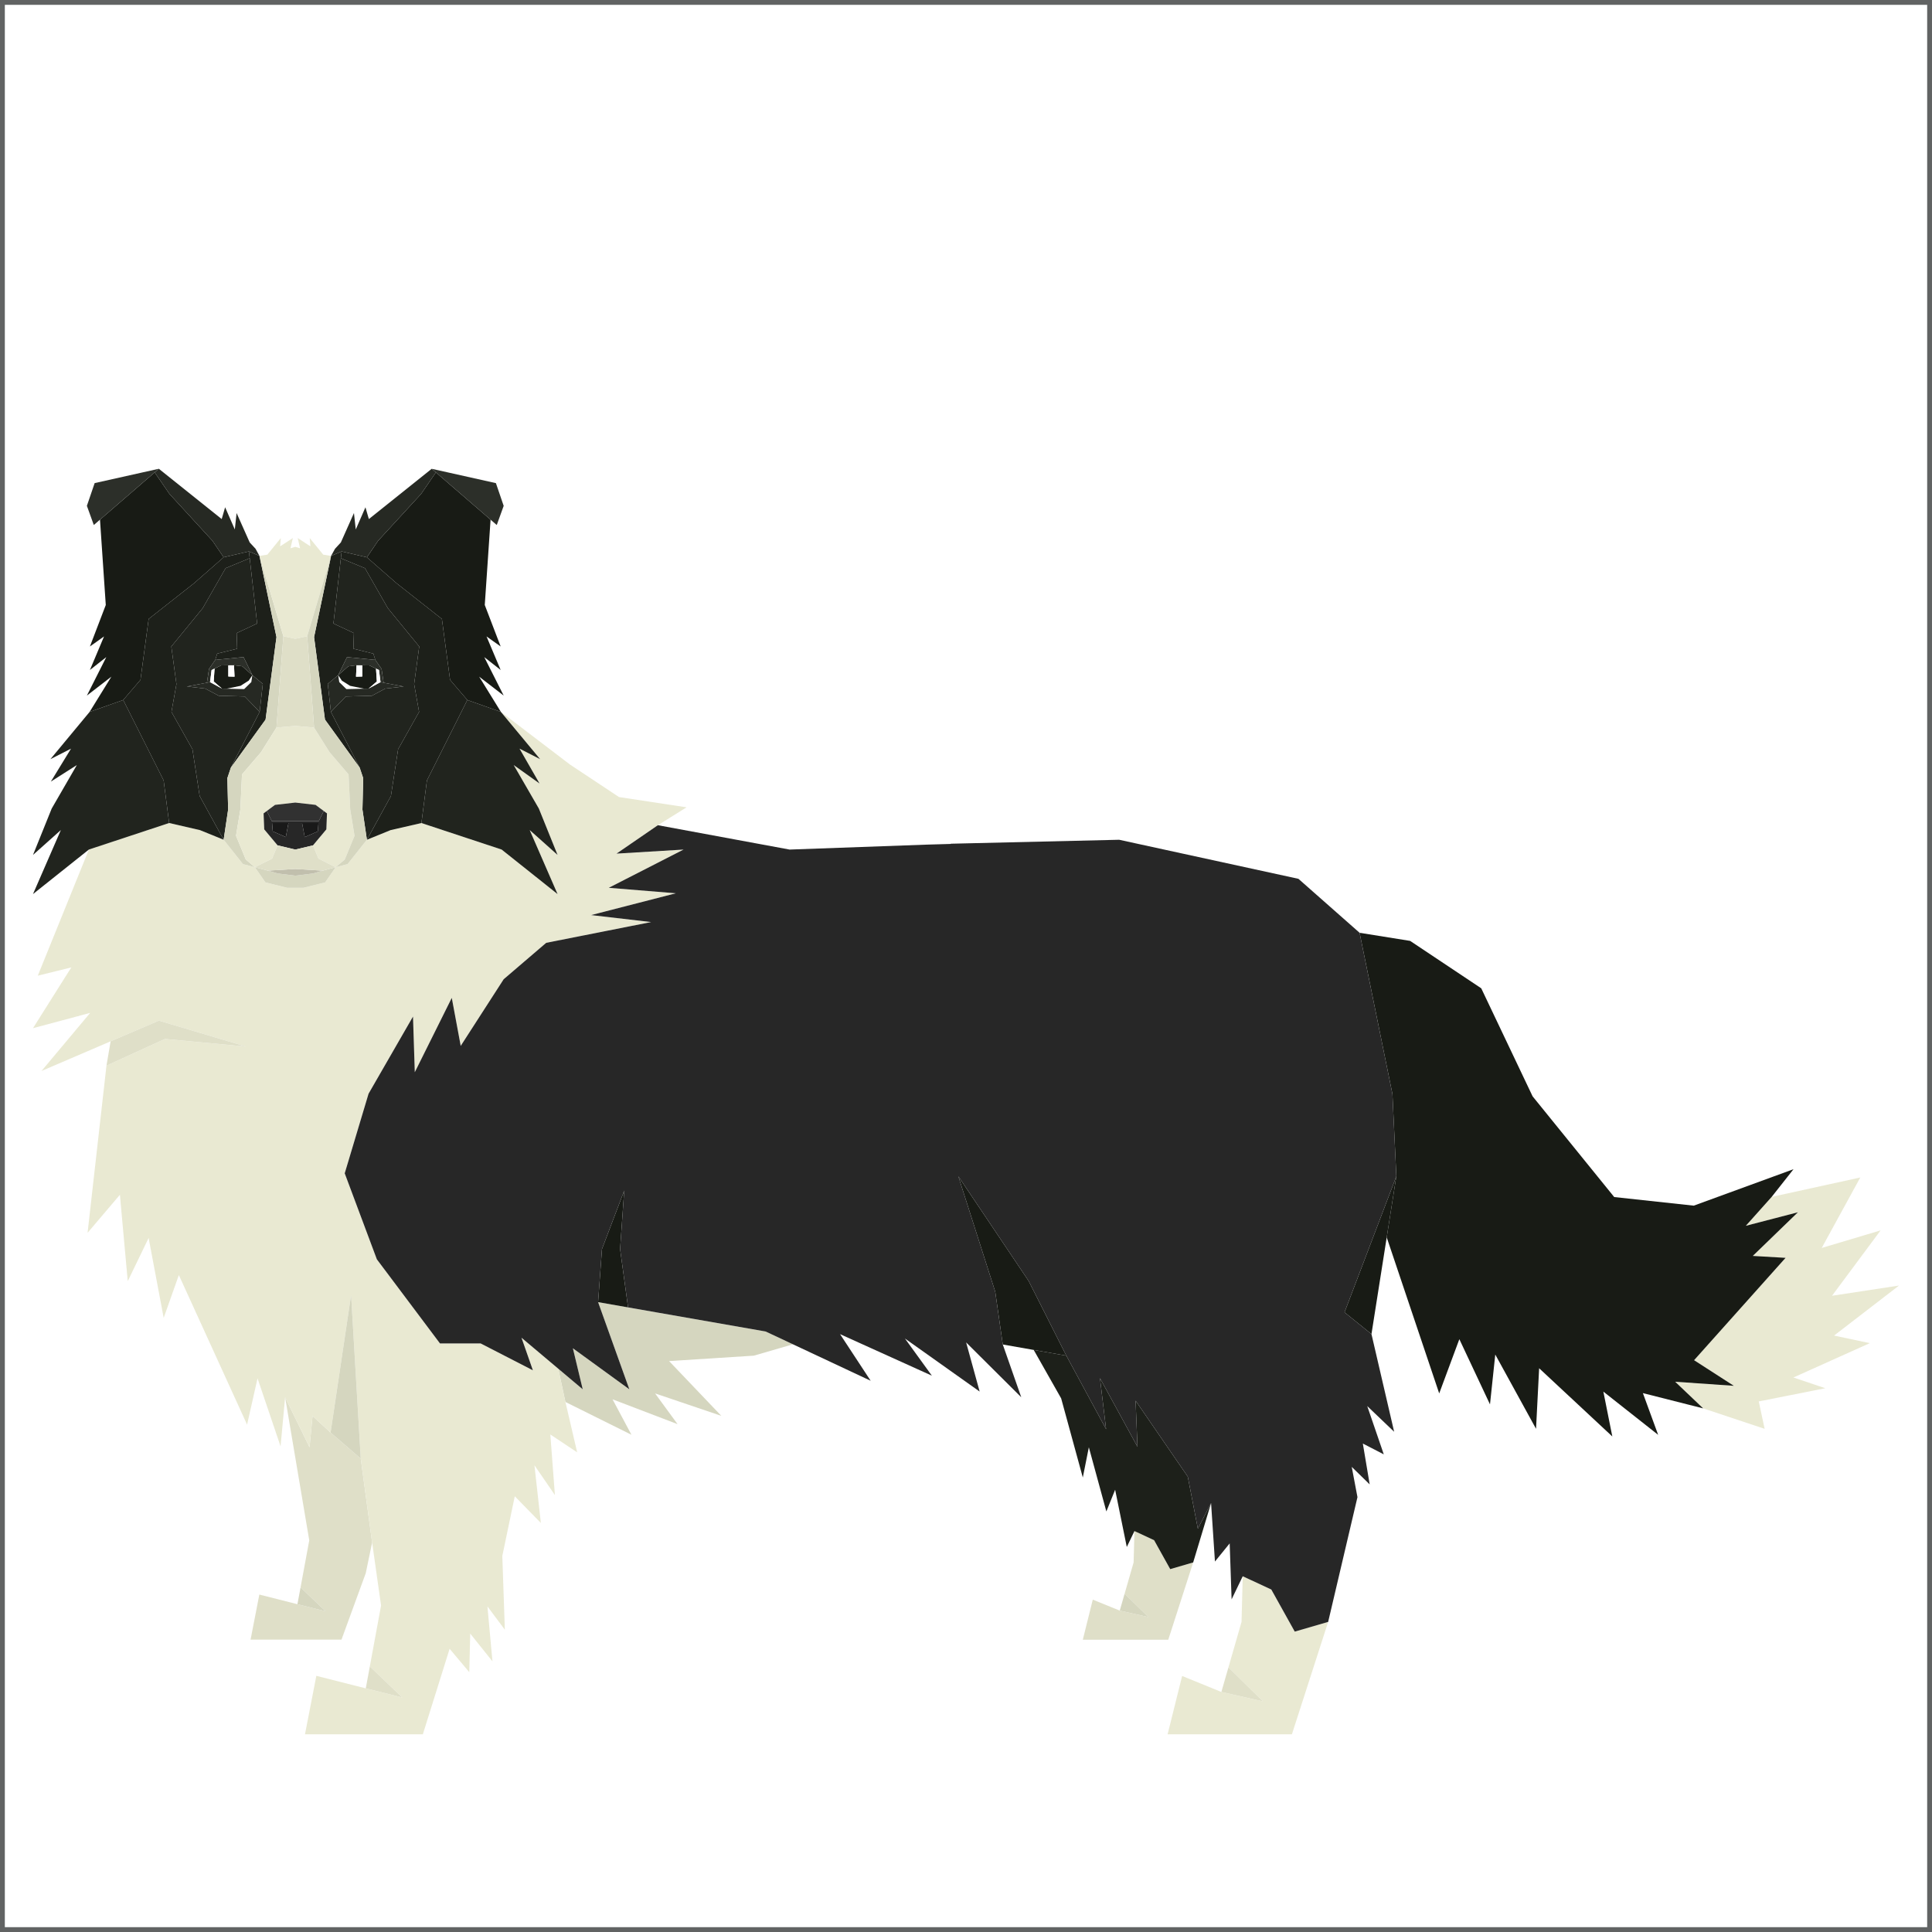 <?xml version="1.0" encoding="utf-8"?>
<!-- Generator: Adobe Illustrator 16.0.0, SVG Export Plug-In . SVG Version: 6.00 Build 0)  -->
<!DOCTYPE svg PUBLIC "-//W3C//DTD SVG 1.1//EN" "http://www.w3.org/Graphics/SVG/1.1/DTD/svg11.dtd">
<svg version="1.1" id="Warstwa_1" xmlns="http://www.w3.org/2000/svg" xmlns:xlink="http://www.w3.org/1999/xlink" x="0px" y="0px"
	 width="200px" height="200px" viewBox="0 0 200 200" enable-background="new 0 0 200 200" xml:space="preserve">
<rect x="0" y="0" width="200" height="200" fill="#808080" stroke="none"/>
<rect id="XMLID_15_" fill="#FFFFFF" stroke="#616363" stroke-miterlimit="10" width="200" height="200"/>
<g>
	<g>
		<polygon fill="#DFDFC8" points="117.438,158.496 117.352,161.742 116.419,164.982 118.884,167.398 115.916,166.73 
			113.124,165.594 112.092,169.744 120.938,169.744 123.517,161.742 121.141,162.436 119.472,159.439 		"/>
		<polygon fill="#D5D6BF" points="116.419,164.982 118.884,167.398 115.916,166.73 		"/>
		<polygon fill="#1D201A" points="107.01,139.744 109.851,144.76 112.092,152.951 112.717,149.822 114.53,156.465 115.439,154.217 
			116.645,160.143 117.438,158.496 119.472,159.439 121.141,162.436 123.517,161.742 125.37,155.596 124.002,158.248 
			122.959,152.863 117.556,144.998 117.751,149.77 113.868,142.662 114.505,147.951 110.386,140.338 		"/>
	</g>
	<polygon fill="#D5D6BF" points="78.033,140.338 69.263,140.898 74.671,146.568 67.815,144.246 70.14,147.426 63.41,144.857 
		65.367,148.525 58.532,145.131 57.79,141.686 60.324,143.82 59.305,139.574 65.149,143.82 61.915,134.797 65.017,135.342 
		79.256,137.836 82.087,139.162 	"/>
	<g>
		<polygon fill="#DFDFC8" points="29.515,144.643 32.014,159.457 31.114,164.324 33.703,166.797 30.79,166.068 26.847,165.068 
			25.938,169.736 35.35,169.736 37.865,162.85 38.522,159.682 37.344,150.994 34.222,148.299 32.354,146.582 32.045,149.822 		"/>
		<polygon fill="#D5D6BF" points="31.114,164.324 33.703,166.797 30.79,166.068 		"/>
	</g>
	<polygon fill="#E9E9D2" points="128.648,163.174 128.523,167.898 127.167,172.609 130.75,176.127 126.434,175.152 122.374,173.496 
		120.87,179.535 133.737,179.535 137.49,167.898 134.032,168.904 131.605,164.547 	"/>
	<polygon fill="#E9E9D2" points="189.862,138.258 196.584,133.08 189.651,134.137 194.679,127.369 188.583,129.188 192.575,121.893 
		183.404,123.9 180.729,126.893 186.118,125.494 181.449,130.012 184.842,130.211 175.372,140.807 179.487,143.459 173.416,143.039 
		176.311,145.795 182.673,147.91 182.066,145.074 188.953,143.709 185.653,142.598 193.559,139.043 	"/>
	<polygon fill="#181B15" points="181.449,130.012 186.118,125.494 180.729,126.893 183.404,123.9 185.665,121.035 175.337,124.809 
		167.103,123.918 158.655,113.492 153.339,102.311 145.976,97.401 140.745,96.562 144.146,113.254 144.549,121.768 143.552,128.092 
		148.986,144.246 151.071,138.631 154.243,145.381 154.79,140.221 159.01,147.91 159.331,141.641 166.906,148.701 165.979,144.059 
		171.652,148.535 170.071,144.213 176.311,145.795 173.416,143.039 179.487,143.459 175.372,140.807 184.842,130.211 	"/>
	<polygon fill="#E9E9D2" points="63.822,88.366 68.104,85.425 71.072,83.574 64.079,82.511 59.005,79.145 51.854,73.696 
		55.917,78.591 53.782,77.5 55.854,81.109 53.182,79.202 55.782,83.701 57.719,88.502 54.833,85.926 57.719,92.557 51.931,87.947 
		43.624,85.2 40.436,85.933 37.981,86.932 35.985,89.45 34.75,89.772 33.659,91.347 31.404,91.906 29.73,91.905 27.477,91.347 
		26.384,89.771 25.148,89.449 23.152,86.93 20.698,85.933 17.511,85.198 9.201,87.944 3.912,101.002 7.381,100.146 3.416,106.436 
		9.335,104.854 4.297,110.867 11.452,107.797 16.446,105.654 25.452,108.336 17.077,107.549 11.021,110.318 9.066,127.619 
		12.413,123.682 13.224,132.627 15.386,128.154 16.944,136.424 18.515,131.994 25.577,147.477 26.66,142.688 29.044,149.725 
		29.515,144.643 32.045,149.822 32.354,146.582 34.222,148.299 36.346,134.057 37.344,150.994 38.522,159.682 39.448,166.203 
		38.283,172.512 41.639,175.721 37.865,174.779 32.747,173.482 31.572,179.535 43.772,179.535 46.545,170.682 48.581,173.104 
		48.677,169.107 50.979,171.984 50.459,166.295 52.261,168.707 51.999,161.072 53.29,154.893 55.989,157.656 55.327,151.686 
		57.444,154.768 56.97,148.498 59.748,150.344 58.532,145.131 57.79,141.686 53.984,138.48 55.165,141.854 49.757,139.072 
		45.547,139.072 39.012,130.363 35.685,121.461 38.153,113.221 42.754,105.232 42.939,110.994 46.768,103.299 47.693,108.27 
		52.141,101.369 56.544,97.6 67.4,95.452 61.191,94.729 69.962,92.472 63.018,91.906 70.76,87.947 	"/>
	<g>
		<polygon fill="#21241E" points="26.88,73.696 25.339,72.099 22.642,72.024 21.254,71.284 19.341,71.065 21.42,70.675 
			21.636,69.249 22.281,68.315 22.487,67.663 24.553,67.155 24.498,65.537 26.619,64.545 25.849,57.786 23.352,58.819 
			20.982,62.961 17.734,66.927 18.265,70.818 17.748,73.696 19.922,77.56 20.667,82.404 23.152,86.93 23.617,83.803 23.534,80.559 
			23.902,79.46 		"/>
		<polygon fill="#21241E" points="16.94,80.789 12.757,72.461 9.277,73.696 5.217,78.59 7.352,77.5 5.265,80.91 7.953,79.2 
			5.352,83.701 3.416,88.502 6.301,85.926 3.416,92.554 9.201,87.944 17.511,85.198 		"/>
		<polygon fill="#181B15" points="17.54,51.129 16.012,48.903 10.351,53.796 10.95,62.629 9.308,66.922 10.771,65.883 9.308,69.357 
			11.004,68.021 8.994,72.006 11.529,70.049 9.277,73.696 12.757,72.461 14.541,70.378 15.388,64.074 20.082,60.381 23.152,57.688 
			21.999,55.989 		"/>
		<polygon fill="#262923" points="23.305,52.512 22.951,53.733 16.442,48.527 16.012,48.903 17.54,51.129 21.999,55.989 
			23.152,57.688 25.769,57.083 26.859,57.547 26.456,56.81 25.849,56.153 24.493,53.11 24.308,54.811 		"/>
		<polygon fill="#FFFFFF" points="23.454,71.293 24.9,70.996 25.746,70.458 26.123,69.894 26.016,70.61 25.274,71.336 		"/>
		<polygon fill="#262923" points="21.744,70.613 22.981,71.284 23.454,71.293 25.274,71.336 26.016,70.61 26.123,69.894 
			27.207,70.797 26.88,73.696 25.339,72.099 22.642,72.024 21.254,71.284 19.341,71.065 21.42,70.675 		"/>
		<polygon fill="#191919" points="28.236,86.065 29.587,86.654 29.862,85.198 28.166,85.198 		"/>
		<polygon fill="#1D201A" points="26.859,57.547 25.769,57.083 25.849,57.786 26.619,64.545 24.498,65.537 24.553,67.155 
			22.487,67.663 22.281,68.315 25.212,68.021 26.123,69.894 27.207,70.797 26.88,73.696 23.902,79.46 27.492,74.494 28.621,65.954 
					"/>
		<polygon fill="#1D201A" points="15.388,64.074 14.541,70.378 12.757,72.461 16.94,80.789 17.511,85.198 20.698,85.933 
			23.152,86.93 20.667,82.404 19.922,77.56 17.748,73.696 18.265,70.818 17.734,66.927 20.982,62.961 23.352,58.819 25.849,57.786 
			25.769,57.083 23.152,57.688 20.082,60.381 		"/>
		<polygon fill="#181B15" points="22.902,68.88 23.636,68.873 23.636,70.03 24.279,70.049 24.224,68.866 25.078,68.972 
			26.123,69.894 25.746,70.458 24.9,70.996 23.454,71.293 22.981,71.284 22.121,70.548 22.212,69.212 		"/>
		<polygon fill="#FFFFFF" points="23.636,68.873 23.636,70.03 24.279,70.049 24.224,68.866 		"/>
		<polygon fill="#2C2F29" points="25.212,68.021 22.281,68.315 21.636,69.249 21.42,70.675 21.744,70.613 21.903,69.364 
			22.212,69.212 22.902,68.88 23.636,68.873 24.224,68.866 25.078,68.972 26.123,69.894 		"/>
		<polygon fill="#D5D6BF" points="29.335,65.862 26.859,57.547 28.621,65.954 27.492,74.494 23.902,79.46 23.534,80.559 
			23.617,83.803 23.152,86.93 25.148,89.449 26.384,89.771 25.446,88.977 24.432,86.516 24.883,83.795 25.053,80.166 27.019,77.868 
			28.621,75.314 		"/>
		<polygon fill="#2C2F29" points="16.442,48.527 16.012,48.903 10.351,53.796 9.711,54.348 8.994,52.364 9.798,50.011 		"/>
		<polygon fill="#FFFFFF" points="21.903,69.364 22.212,69.212 22.121,70.548 22.981,71.284 21.744,70.613 		"/>
		<polygon fill="#E9E9D2" points="33.46,57.417 32.062,55.7 32.136,56.557 30.819,55.7 31.063,56.758 30.567,56.606 30.071,56.758 
			30.314,55.7 28.996,56.557 29.073,55.7 27.676,57.416 26.859,57.547 29.335,65.862 30.567,66.125 31.8,65.862 34.273,57.548 		"/>
		<polygon fill="#E9E9D2" points="36.253,83.797 36.083,80.168 34.116,77.868 32.513,75.317 30.567,75.145 28.621,75.314 
			27.019,77.868 25.053,80.166 24.883,83.795 24.432,86.516 25.446,88.977 26.384,89.771 28.166,88.885 28.736,87.511 
			27.354,85.855 27.286,84.201 27.619,83.951 28.47,83.32 30.567,83.082 32.666,83.32 33.517,83.955 33.851,84.202 33.784,85.857 
			32.399,87.513 32.968,88.887 34.75,89.772 35.688,88.979 36.702,86.516 		"/>
		<polygon fill="#21241E" points="34.255,73.696 35.796,72.101 38.493,72.027 39.88,71.284 41.793,71.068 39.714,70.675 
			39.501,69.25 38.853,68.315 38.648,67.665 36.584,67.157 36.636,65.537 34.517,64.545 35.285,57.789 37.784,58.821 40.153,62.962 
			43.398,66.927 42.871,70.818 43.386,73.696 41.213,77.562 40.468,82.406 37.981,86.932 37.52,83.804 37.6,80.562 37.232,79.463 		
			"/>
		<polygon fill="#21241E" points="44.195,80.789 48.378,72.464 51.854,73.696 55.917,78.591 53.782,77.5 55.854,81.109 
			53.182,79.202 55.782,83.701 57.719,88.502 54.833,85.926 57.719,92.557 51.931,87.947 43.624,85.2 		"/>
		<polygon fill="#181B15" points="43.595,51.13 45.123,48.903 50.784,53.797 50.183,62.629 51.828,66.922 50.364,65.883 
			51.828,69.357 50.131,68.024 52.141,72.006 49.603,70.049 51.854,73.696 48.378,72.464 46.592,70.378 45.746,64.074 
			41.055,60.381 37.981,57.692 39.135,55.989 		"/>
		<polygon fill="#262923" points="37.831,52.515 38.185,53.734 44.691,48.53 45.123,48.903 43.595,51.13 39.135,55.989 
			37.981,57.692 35.366,57.083 34.273,57.548 34.68,56.811 35.285,56.153 36.641,53.11 36.828,54.811 		"/>
		<polygon fill="#D5D6BF" points="33.415,90.128 32.387,90.425 30.567,90.647 28.749,90.422 27.718,90.125 26.384,89.771 
			27.477,91.347 29.73,91.905 31.404,91.906 33.659,91.347 34.75,89.772 		"/>
		<polygon fill="#FFFFFF" points="37.699,71.293 36.234,70.996 35.388,70.459 35.01,69.894 35.12,70.613 35.859,71.336 		"/>
		<polygon fill="#262923" points="39.391,70.614 38.153,71.284 37.699,71.293 35.859,71.336 35.12,70.613 35.01,69.894 
			33.93,70.797 34.255,73.696 35.796,72.101 38.493,72.027 39.88,71.284 41.793,71.068 39.714,70.675 		"/>
		<polygon fill="#313131" points="32.666,83.32 30.567,83.082 28.47,83.32 27.619,83.951 28.131,84.996 33.001,84.997 
			33.517,83.955 		"/>
		<path fill="#272727" d="M33.517,83.955l-0.516,1.042l-4.87-0.001l-0.512-1.045l-0.333,0.25l0.067,1.654l1.383,1.656l1.831,0.436
			l1.832-0.434l1.385-1.656l0.066-1.655L33.517,83.955z M29.587,86.654l-1.351-0.589l-0.07-0.867h1.696L29.587,86.654z
			 M32.897,86.068l-1.352,0.587L31.271,85.2h1.696L32.897,86.068z"/>
		<polygon fill="#191919" points="32.897,86.068 31.546,86.655 31.271,85.2 32.968,85.2 		"/>
		<polygon fill="#C1BFAD" points="30.567,89.957 27.718,90.125 28.749,90.422 30.567,90.647 32.387,90.425 33.415,90.128 		"/>
		<polygon fill="#DFDFC8" points="32.968,88.887 32.399,87.513 30.567,87.947 28.736,87.511 28.166,88.885 26.384,89.771 
			27.718,90.125 30.567,89.957 33.415,90.128 34.75,89.772 		"/>
		<polygon fill="#1D201A" points="34.273,57.548 35.366,57.083 35.285,57.789 34.517,64.545 36.636,65.537 36.584,67.157 
			38.648,67.665 38.853,68.315 35.923,68.024 35.01,69.894 33.93,70.797 34.255,73.696 37.232,79.463 33.641,74.494 32.513,65.956 
					"/>
		<polygon fill="#1D201A" points="45.746,64.074 46.592,70.378 48.378,72.464 44.195,80.789 43.624,85.2 40.436,85.933 
			37.981,86.932 40.468,82.406 41.213,77.562 43.386,73.696 42.871,70.818 43.398,66.927 40.153,62.962 37.784,58.821 
			35.285,57.789 35.366,57.083 37.981,57.692 41.055,60.381 		"/>
		<polygon fill="#181B15" points="38.235,68.883 37.5,68.873 37.5,70.033 36.855,70.049 36.912,68.866 36.057,68.977 35.01,69.894 
			35.388,70.459 36.234,70.996 37.699,71.293 38.153,71.284 39.012,70.548 38.924,69.215 		"/>
		<polygon fill="#FFFFFF" points="37.5,68.873 37.5,70.033 36.855,70.049 36.912,68.866 		"/>
		<polygon fill="#2C2F29" points="35.923,68.024 38.853,68.315 39.501,69.25 39.714,70.675 39.391,70.614 39.233,69.364 
			38.924,69.215 38.235,68.883 37.5,68.873 36.912,68.866 36.057,68.977 35.01,69.894 		"/>
		<polygon fill="#D5D6BF" points="31.8,65.862 34.273,57.548 32.513,65.956 33.641,74.494 37.232,79.463 37.6,80.562 37.52,83.804 
			37.981,86.932 35.985,89.45 34.75,89.772 35.688,88.979 36.702,86.516 36.253,83.797 36.083,80.168 34.116,77.868 32.513,75.317 
					"/>
		<polygon fill="#2C2F29" points="44.691,48.53 45.123,48.903 50.784,53.797 51.424,54.35 52.141,52.367 51.337,50.014 		"/>
		<polygon fill="#FFFFFF" points="39.233,69.364 38.924,69.215 39.012,70.548 38.153,71.284 39.391,70.614 		"/>
		<polygon fill="#DFDFC8" points="32.513,75.317 31.8,65.862 30.567,66.125 29.335,65.862 28.621,75.314 30.567,75.145 		"/>
	</g>
	<polygon fill="#DFDFC8" points="38.283,172.512 41.639,175.721 37.865,174.779 	"/>
	<polygon fill="#D5D6BF" points="36.346,134.057 37.344,150.994 34.222,148.299 	"/>
	<polygon fill="#DFDFC8" points="11.452,107.797 16.446,105.654 25.452,108.336 17.077,107.549 11.021,110.318 	"/>
	<polygon fill="#DFDFC8" points="127.167,172.609 130.75,176.127 126.434,175.152 	"/>
	<polygon fill="#181B15" points="99.206,121.768 106.485,132.607 110.386,140.338 107.01,139.744 103.808,139.182 103.029,133.729 	
		"/>
	<polygon fill="#181B15" points="139.184,135.85 141.974,138.104 143.552,128.092 144.549,121.768 	"/>
	<polygon fill="#181B15" points="61.915,134.797 62.316,129.303 64.62,123.248 64.192,129.303 65.017,135.342 	"/>
	<polygon fill="#272727" points="141.974,138.104 139.184,135.85 144.549,121.768 144.146,113.254 140.745,96.562 134.413,90.975 
		115.855,86.932 98.436,87.341 98.422,87.364 95.851,87.438 81.738,87.947 68.104,85.425 63.822,88.366 70.76,87.947 63.018,91.906 
		69.962,92.472 61.191,94.729 67.4,95.452 56.544,97.6 52.141,101.369 47.693,108.27 46.768,103.299 42.939,110.994 42.754,105.232 
		38.153,113.221 35.685,121.461 39.012,130.363 45.547,139.072 49.757,139.072 55.165,141.854 53.984,138.48 57.79,141.686 
		60.324,143.82 59.305,139.574 65.149,143.82 61.915,134.797 62.316,129.303 64.62,123.248 64.192,129.303 65.017,135.342 
		79.256,137.836 82.087,139.162 90.131,142.936 86.961,138.109 96.468,142.41 93.678,138.561 101.413,144.053 100.013,138.965 
		105.72,144.643 103.808,139.182 103.029,133.729 99.206,121.768 106.485,132.607 110.386,140.338 114.505,147.951 113.868,142.662 
		117.751,149.77 117.556,144.998 122.959,152.863 124.002,158.248 125.37,155.596 125.771,161.65 127.296,159.771 127.495,165.566 
		128.648,163.174 131.605,164.547 134.032,168.904 137.49,167.898 140.524,154.984 139.931,151.85 141.789,153.664 141.081,149.436 
		143.249,150.555 141.536,145.557 144.322,148.217 	"/>
</g>
</svg>
